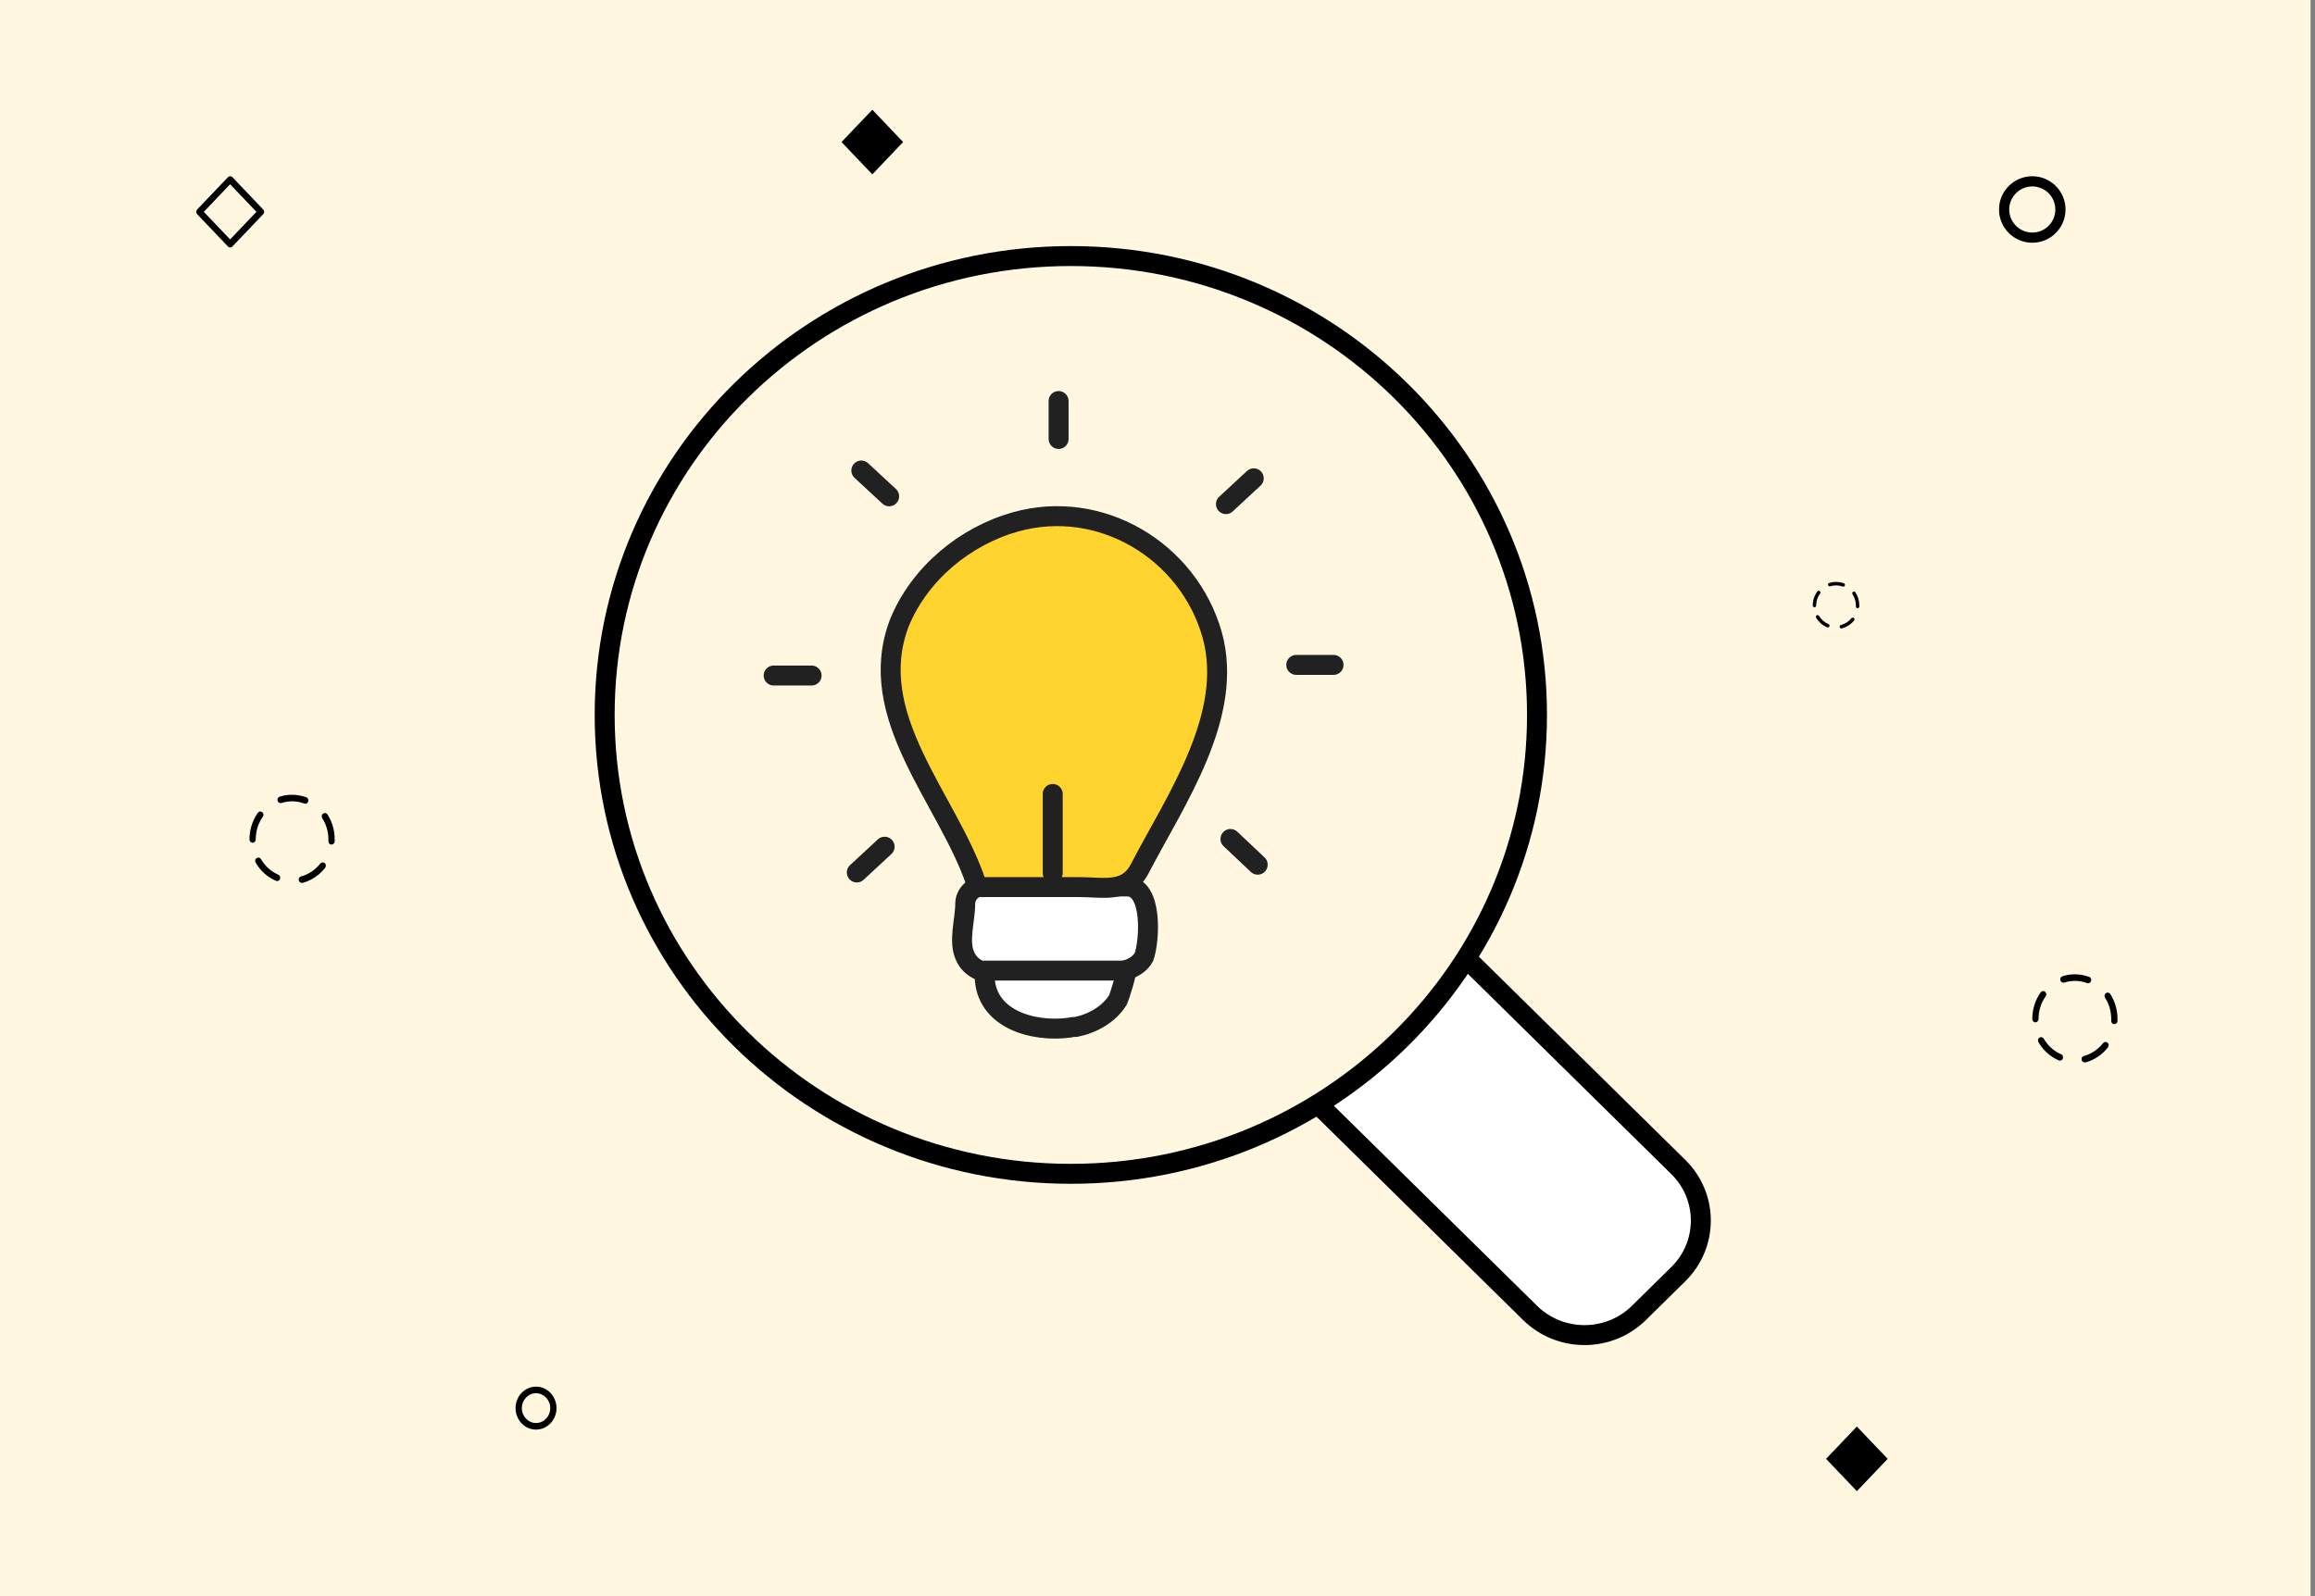 <svg xmlns="http://www.w3.org/2000/svg" width="348" height="240" viewBox="0 0 348 240" fill="none"><rect x="0" y="0" width="348" height="240" fill="#808080" stroke="none"/><rect width="347.333" height="240" fill="#FFF7E0"></rect><path d="M252.304 191.57L246.363 197.42C241.854 201.86 234.531 201.86 230.022 197.42L198.122 166.02C207.131 160.46 214.768 152.94 220.415 144.07L252.304 175.48C256.813 179.92 256.813 187.13 252.304 191.57Z" fill="white"></path><path d="M160.972 176.5C199.674 176.5 231.048 145.608 231.048 107.5C231.048 69.392 199.674 38.5 160.972 38.5C122.27 38.5 90.896 69.392 90.896 107.5C90.896 145.608 122.27 176.5 160.972 176.5Z" stroke="black" stroke-width="3" stroke-miterlimit="10"></path><path d="M220.395 144.07L252.294 175.48C256.804 179.92 256.804 187.13 252.294 191.58L246.363 197.42C241.854 201.86 234.532 201.86 230.012 197.42L198.112 166.01" stroke="black" stroke-width="3" stroke-miterlimit="10"></path><path d="M169.334 145.847C165.245 147.21 157.652 146.237 155.024 146.334C151.909 146.431 146.749 147.405 145.095 143.803C144.024 141.564 145.095 138.351 145.095 135.918C145.095 134.458 146.263 133.289 147.723 133.289H169.431C173.325 133.289 172.839 141.467 171.962 143.9C171.476 144.776 170.6 145.458 169.334 145.847Z" fill="white" stroke="#212121" stroke-width="3" stroke-linecap="round" stroke-linejoin="round"></path><path d="M160.862 154.511C155.313 155.29 148.012 153.245 148.012 146.626V145.944H169.234C169.526 145.944 168.261 149.936 168.066 150.325C166.703 152.564 164.172 153.927 161.738 154.414C161.446 154.414 161.154 154.414 160.862 154.511Z" fill="white" stroke="#212121" stroke-width="3" stroke-linecap="round" stroke-linejoin="round"></path><path d="M147.069 133.192C146.874 133.095 146.777 132.803 146.679 132.608C142.396 120.05 129.838 107.687 135.192 93.669C138.21 86.27 145.025 80.624 152.618 78.483C165.37 74.881 178.609 82.766 182.211 95.421C185.618 107.59 176.662 120.342 171.308 130.661C169.361 134.36 165.857 133.387 162.255 133.387H147.653C147.458 133.289 147.264 133.289 147.069 133.192Z" fill="#FFD42E" stroke="#212121" stroke-width="3" stroke-linecap="round" stroke-linejoin="round"></path><line x1="158.251" y1="119.381" x2="158.251" y2="131.275" stroke="#212121" stroke-width="3" stroke-linecap="round" stroke-linejoin="round"></line><path d="M159.132 60.3V66.001M188.467 71.923L184.286 75.8M184.968 126.151L189.062 130.017M194.859 99.975H200.463M129.478 70.75L133.659 74.626M132.98 127.314L128.799 131.19M122.001 101.575H116.3" stroke="#212121" stroke-width="3" stroke-linecap="round" stroke-linejoin="round"></path><path d="M305.5 36.5C302.745 36.5 300.5 34.255 300.5 31.5C300.5 28.745 302.745 26.5 305.5 26.5C308.256 26.5 310.5 28.745 310.5 31.5C310.5 34.255 308.256 36.5 305.5 36.5ZM305.5 28.032C303.596 28.032 302.033 29.596 302.033 31.5C302.033 33.404 303.581 34.968 305.5 34.968C307.42 34.968 308.968 33.419 308.968 31.5C308.968 29.581 307.404 28.032 305.5 28.032Z" fill="black"></path><path d="M80.579 214.96C78.882 214.96 77.5 213.51 77.5 211.73C77.5 209.95 78.882 208.5 80.579 208.5C82.275 208.5 83.657 209.95 83.657 211.73C83.657 213.51 82.275 214.96 80.579 214.96ZM80.579 209.49C79.406 209.49 78.444 210.5 78.444 211.73C78.444 212.96 79.397 213.97 80.579 213.97C81.761 213.97 82.714 212.97 82.714 211.73C82.714 210.49 81.751 209.49 80.579 209.49Z" fill="black"></path><path d="M283.761 219.358L279.13 214.5L274.5 219.358L279.13 224.216L283.761 219.358Z" fill="black"></path><path d="M135.761 21.358L131.13 16.5L126.5 21.358L131.13 26.216L135.761 21.358Z" fill="black"></path><path d="M34.592 37.203C34.468 37.203 34.344 37.153 34.259 37.053L29.636 32.203C29.455 32.013 29.455 31.692 29.636 31.503L34.268 26.642C34.449 26.453 34.754 26.453 34.935 26.642L39.568 31.503C39.654 31.593 39.711 31.723 39.711 31.852C39.711 31.983 39.663 32.112 39.568 32.203L34.935 37.062C34.85 37.153 34.726 37.212 34.602 37.212L34.592 37.203ZM30.637 31.852L34.592 36.002L38.548 31.852L34.592 27.703L30.637 31.852Z" fill="black"></path><path d="M313.373 159.75C313.163 159.75 312.973 159.6 312.916 159.38C312.849 159.11 313.001 158.84 313.259 158.78C314.384 158.48 315.403 157.79 316.147 156.85C316.309 156.64 316.614 156.61 316.814 156.78C317.014 156.95 317.043 157.27 316.881 157.48C316.013 158.59 314.812 159.4 313.497 159.75C313.459 159.76 313.421 159.77 313.383 159.77L313.373 159.75ZM309.656 159.48C309.599 159.48 309.532 159.47 309.475 159.44C308.217 158.9 307.13 157.93 306.425 156.7C306.291 156.47 306.358 156.16 306.587 156.02C306.806 155.88 307.101 155.95 307.235 156.19C307.835 157.23 308.76 158.06 309.837 158.52C310.075 158.62 310.19 158.91 310.094 159.17C310.018 159.36 309.847 159.48 309.656 159.48ZM317.834 154H317.815C317.558 153.99 317.348 153.76 317.367 153.48C317.367 153.39 317.367 153.3 317.367 153.21C317.367 152.07 317.043 150.96 316.442 150.02C316.299 149.79 316.357 149.48 316.566 149.33C316.785 149.18 317.081 149.24 317.224 149.46C317.939 150.57 318.31 151.86 318.31 153.21C318.31 153.31 318.31 153.42 318.31 153.52C318.301 153.79 318.091 153.99 317.834 153.99V154ZM305.977 153.72C305.719 153.72 305.5 153.5 305.5 153.22C305.5 151.77 305.939 150.38 306.758 149.22C306.911 149 307.206 148.95 307.416 149.12C307.626 149.28 307.673 149.59 307.511 149.81C306.806 150.8 306.444 151.98 306.444 153.22C306.444 153.49 306.234 153.72 305.967 153.72H305.977ZM313.897 147.85C313.84 147.85 313.793 147.85 313.735 147.82C312.639 147.41 311.419 147.38 310.314 147.74C310.066 147.82 309.799 147.67 309.723 147.41C309.646 147.15 309.789 146.87 310.037 146.79C311.343 146.37 312.773 146.41 314.05 146.89C314.298 146.98 314.422 147.27 314.336 147.52C314.269 147.72 314.088 147.85 313.888 147.85H313.897Z" fill="black"></path><path d="M45.373 132.75C45.163 132.75 44.973 132.6 44.916 132.38C44.849 132.11 45.002 131.84 45.259 131.78C46.383 131.48 47.403 130.79 48.147 129.85C48.309 129.64 48.614 129.61 48.814 129.78C49.014 129.95 49.043 130.27 48.881 130.48C48.013 131.59 46.812 132.4 45.497 132.75C45.459 132.76 45.421 132.77 45.383 132.77L45.373 132.75ZM41.656 132.48C41.599 132.48 41.532 132.47 41.475 132.44C40.217 131.9 39.13 130.93 38.425 129.7C38.291 129.47 38.358 129.16 38.587 129.02C38.806 128.88 39.101 128.95 39.235 129.19C39.835 130.23 40.76 131.06 41.837 131.52C42.075 131.62 42.19 131.91 42.094 132.17C42.018 132.36 41.846 132.48 41.656 132.48ZM49.834 127H49.815C49.557 126.99 49.348 126.76 49.367 126.48C49.367 126.39 49.367 126.3 49.367 126.21C49.367 125.07 49.043 123.96 48.442 123.02C48.299 122.79 48.357 122.48 48.566 122.33C48.785 122.18 49.081 122.24 49.224 122.46C49.939 123.57 50.31 124.86 50.31 126.21C50.31 126.31 50.31 126.42 50.31 126.52C50.301 126.79 50.091 126.99 49.834 126.99V127ZM37.977 126.72C37.719 126.72 37.5 126.5 37.5 126.22C37.5 124.77 37.939 123.38 38.758 122.22C38.911 122 39.206 121.95 39.416 122.12C39.626 122.28 39.673 122.59 39.511 122.81C38.806 123.8 38.444 124.98 38.444 126.22C38.444 126.49 38.234 126.72 37.967 126.72H37.977ZM45.897 120.85C45.84 120.85 45.793 120.85 45.735 120.82C44.639 120.41 43.419 120.38 42.314 120.74C42.066 120.82 41.799 120.67 41.723 120.41C41.646 120.15 41.789 119.87 42.037 119.79C43.343 119.37 44.773 119.41 46.05 119.89C46.298 119.98 46.422 120.27 46.336 120.52C46.269 120.72 46.088 120.85 45.888 120.85H45.897Z" fill="black"></path><path d="M276.802 94.489C276.688 94.489 276.583 94.41 276.552 94.294C276.516 94.152 276.599 94.009 276.74 93.978C277.354 93.82 277.912 93.456 278.318 92.96C278.406 92.849 278.573 92.833 278.682 92.923C278.792 93.012 278.807 93.181 278.719 93.292C278.245 93.877 277.589 94.305 276.87 94.489C276.849 94.495 276.828 94.5 276.807 94.5L276.802 94.489ZM274.771 94.347C274.74 94.347 274.703 94.342 274.672 94.326C273.984 94.041 273.391 93.529 273.005 92.88C272.932 92.759 272.969 92.596 273.094 92.522C273.214 92.448 273.375 92.485 273.448 92.612C273.776 93.16 274.281 93.598 274.87 93.841C275 93.893 275.063 94.046 275.011 94.183C274.969 94.284 274.875 94.347 274.771 94.347ZM279.24 91.456H279.229C279.089 91.451 278.974 91.33 278.984 91.182C278.984 91.134 278.984 91.087 278.984 91.039C278.984 90.438 278.807 89.853 278.479 89.357C278.401 89.235 278.432 89.072 278.547 88.993C278.667 88.913 278.828 88.945 278.906 89.061C279.297 89.647 279.5 90.327 279.5 91.039C279.5 91.092 279.5 91.15 279.5 91.203C279.495 91.345 279.38 91.451 279.24 91.451V91.456ZM272.761 91.308C272.62 91.308 272.5 91.192 272.5 91.045C272.5 90.28 272.74 89.547 273.188 88.935C273.271 88.819 273.432 88.792 273.547 88.882C273.662 88.966 273.688 89.13 273.599 89.246C273.214 89.768 273.016 90.391 273.016 91.045C273.016 91.187 272.901 91.308 272.755 91.308H272.761ZM277.089 88.212C277.057 88.212 277.031 88.212 277 88.196C276.401 87.98 275.734 87.964 275.13 88.154C274.995 88.196 274.849 88.117 274.807 87.98C274.766 87.843 274.844 87.695 274.979 87.653C275.693 87.431 276.474 87.452 277.172 87.706C277.307 87.753 277.375 87.906 277.328 88.038C277.292 88.143 277.193 88.212 277.083 88.212H277.089Z" fill="black"></path></svg>